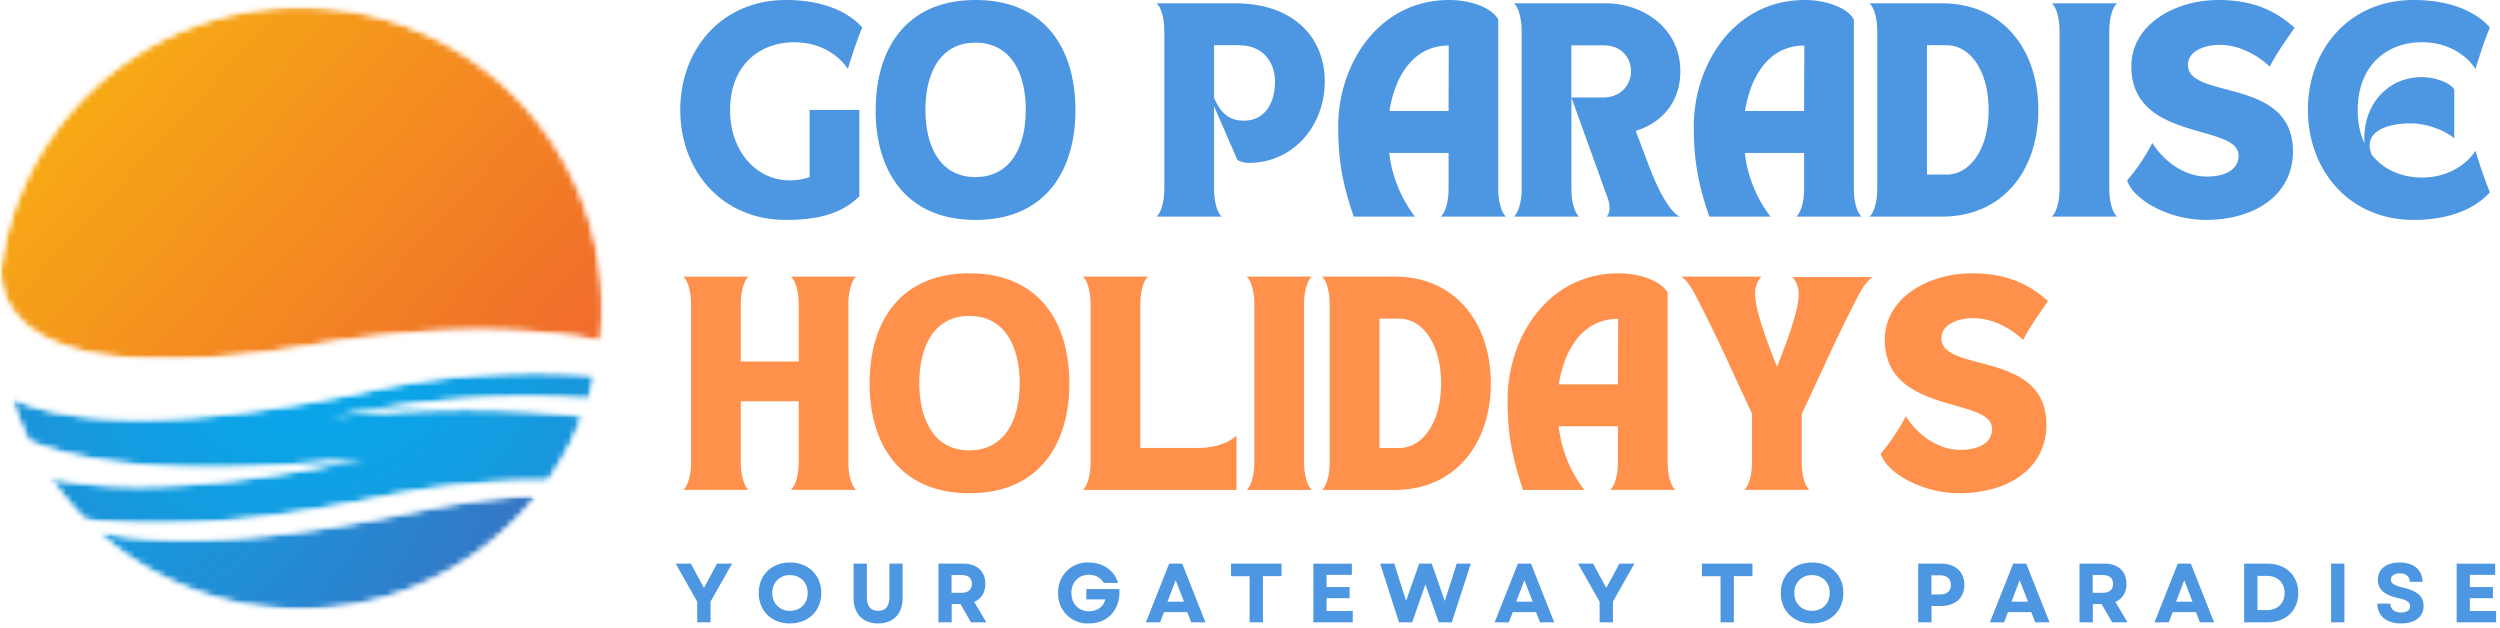 <?xml version="1.0" encoding="UTF-8"?>
<svg xmlns="http://www.w3.org/2000/svg" fill="none" viewBox="0 0 398 100">
  <mask id="a" width="94" height="25" x="1" y="59" maskUnits="userSpaceOnUse" style="mask-type:luminance">
    <path fill="#fff" d="M1.7 59.18h93.19v24.4H1.69v-24.4Z"></path>
  </mask>
  <g mask="url(#a)">
    <mask id="b" width="94" height="25" x="1" y="59" maskUnits="userSpaceOnUse" style="mask-type:luminance">
      <path fill="#fff" d="M58.73 62.2C39.3 66.27 15.07 69.42 1.8 63.34a47.8 47.8 0 0 0 2.78 6.92c13.32 5.41 34.67 4.8 53.44 2.7-16.57 3.46-36.45 6.16-50.06 3.08a48.03 48.03 0 0 0 5.53 6.7c13.46 2.06 31.37-.35 46.6-3.42a129.45 129.45 0 0 1 27.17-2.75 47.33 47.33 0 0 0 5.52-10.35c-10.54-1.27-23.12-1.5-38.13-.08l-1.98.18c1.4-.2 2.82-.43 4.3-.68 14.7-2.46 26.8-2.87 36.72-2.03.41-1.29.77-2.6 1.08-3.94-9.83-.94-21.81-.48-36.04 2.51Z"></path>
    </mask>
    <g mask="url(#b)">
      <mask id="c" width="94" height="25" x="1" y="59" maskUnits="userSpaceOnUse" style="mask-type:luminance">
        <path fill="#fff" d="M58.73 62.2C39.3 66.27 15.07 69.42 1.8 63.34a47.8 47.8 0 0 0 2.78 6.92c13.32 5.41 34.67 4.8 53.44 2.7-16.57 3.46-36.45 6.16-50.06 3.08a48.03 48.03 0 0 0 5.53 6.7c13.46 2.06 31.37-.35 46.6-3.42a129.45 129.45 0 0 1 27.17-2.75 47.33 47.33 0 0 0 5.52-10.35c-10.54-1.27-23.12-1.5-38.13-.08l-1.98.18c1.4-.2 2.82-.43 4.3-.68 14.7-2.46 26.8-2.87 36.72-2.03.41-1.29.77-2.6 1.08-3.94-9.83-.94-21.81-.48-36.04 2.51Z"></path>
      </mask>
      <g mask="url(#c)">
        <mask id="d" width="120" height="118" x="-12" y="13" maskUnits="userSpaceOnUse" style="mask-type:luminance">
          <path fill="#fff" d="m107.66 74.04-51.3-60.91-67.45 56.38 51.29 60.91 67.46-56.38Z"></path>
        </mask>
        <g mask="url(#d)">
          <path fill="url(#e)" d="M106.83 73.5 56.36 13.58l-66.62 55.68 50.46 59.93 66.63-55.69Z"></path>
        </g>
      </g>
    </g>
  </g>
  <mask id="f" width="71" height="20" x="15" y="78" maskUnits="userSpaceOnUse" style="mask-type:luminance">
    <path fill="#fff" d="M15.33 78.7H85.7v18.35H15.33V78.7Z"></path>
  </mask>
  <g mask="url(#f)">
    <mask id="g" width="71" height="20" x="15" y="78" maskUnits="userSpaceOnUse" style="mask-type:luminance">
      <path fill="#fff" d="M15.4 84.58a48 48 0 0 0 23.02 11.55 48.25 48.25 0 0 0 47.25-17.41 137.4 137.4 0 0 0-19.96 2.75c-16.67 3.5-36.56 6.22-50.32 3.1Z"></path>
    </mask>
    <g mask="url(#g)">
      <mask id="h" width="71" height="20" x="15" y="78" maskUnits="userSpaceOnUse" style="mask-type:luminance">
        <path fill="#fff" d="M15.4 84.58a48 48 0 0 0 23.02 11.55 48.25 48.25 0 0 0 47.25-17.41 137.4 137.4 0 0 0-19.96 2.75c-16.67 3.5-36.56 6.22-50.32 3.1Z"></path>
      </mask>
      <g mask="url(#h)">
        <mask id="i" width="89" height="80" x="6" y="49" maskUnits="userSpaceOnUse" style="mask-type:luminance">
          <path fill="#fff" d="M30.6 49.88 6.7 95.21l63.76 33.39 23.91-45.33L30.6 49.88Z"></path>
        </mask>
        <g mask="url(#i)">
          <path fill="url(#j)" d="M30.6 49.88 7.8 93.08l62.65 32.8 22.79-43.2-62.65-32.8Z"></path>
        </g>
      </g>
    </g>
  </g>
  <mask id="k" width="96" height="57" x="0" y="1" maskUnits="userSpaceOnUse" style="mask-type:luminance">
    <path fill="#fff" d="M0 1.05h95.99v56.3H0V1.05Z"></path>
  </mask>
  <g mask="url(#k)">
    <mask id="l" width="96" height="57" x="0" y="1" maskUnits="userSpaceOnUse" style="mask-type:luminance">
      <path fill="#fff" d="M57.16 1.98C31.06-3.17 5.71 13.72.54 39.72c-.22 1.1-.4 2.2-.53 3.29.08 6.85 5.79 19.38 49.45 12.05 19.77-3.32 34.83-2.92 46.22-.75A48.02 48.02 0 0 0 57.16 1.98Z"></path>
    </mask>
    <g mask="url(#l)">
      <mask id="m" width="96" height="57" x="0" y="1" maskUnits="userSpaceOnUse" style="mask-type:luminance">
        <path fill="#fff" d="M57.16 1.98C31.06-3.17 5.71 13.72.54 39.72c-.22 1.1-.4 2.2-.53 3.29.08 6.85 5.79 19.38 49.45 12.05 19.77-3.32 34.83-2.92 46.22-.75A48.02 48.02 0 0 0 57.16 1.98Z"></path>
      </mask>
      <g mask="url(#m)">
        <mask id="n" width="165" height="165" x="-33" y="-53" maskUnits="userSpaceOnUse" style="mask-type:luminance">
          <path fill="#fff" d="m44.9-52-77.68 84.48 86.29 78.74 77.68-84.48L44.9-52.01Z"></path>
        </mask>
        <g mask="url(#n)">
          <path fill="url(#o)" d="m43.8-46.58-71.94 78.25 80.34 73.31 71.94-78.24L43.8-46.58Z"></path>
        </g>
      </g>
    </g>
  </g>
  <path fill="#FF914D" d="M119.16 78c-.8-.71-1.23-2.65-1.23-4.4v-9.72h9.22v9.75c0 1.76-.42 3.66-1.24 4.36h10.38c-.8-.7-1.23-2.64-1.23-4.4V48.44c0-1.76.43-3.7 1.23-4.4h-10.38c.82.7 1.24 2.6 1.24 4.36v9.15h-9.22v-9.11c0-1.76.42-3.7 1.23-4.4h-10.38c.81.7 1.23 2.6 1.23 4.36v25.23c0 1.76-.42 3.66-1.23 4.36h10.38Zm19.28-16.97c0 9.65 4.78 17.49 15.9 17.49 11.12 0 15.9-7.84 15.9-17.49 0-9.67-4.78-17.52-15.9-17.52-11.12 0-15.9 7.85-15.9 17.52Zm7.92-.03c0-5.91 2.39-10.7 7.94-10.7 5.63 0 8.03 4.79 8.03 10.7 0 5.87-2.4 10.7-8.03 10.7-5.55 0-7.94-4.83-7.94-10.7Zm26.03 17h24.46v-8.66c-1.73 1.62-4.4 1.97-6.13 1.97h-9.18V48.4c0-1.76.42-3.66 1.23-4.37h-10.38c.81.7 1.23 2.65 1.23 4.4V73.6c0 1.76-.42 3.7-1.23 4.4Zm26.07 0h10.38c-.8-.71-1.23-2.61-1.23-4.37V48.4c0-1.76.42-3.66 1.23-4.37h-10.38c.81.7 1.23 2.65 1.23 4.4V73.6c0 1.76-.42 3.7-1.23 4.4Zm12 0h11.57c9.64 0 15.31-7.36 15.31-16.97 0-9.64-5.67-17-15.3-17h-11.58c.8.7 1.23 2.65 1.23 4.4V73.6c0 1.76-.42 3.7-1.23 4.4Zm9.15-6.7V50.73h3.16c3.6 0 6.65 3.9 6.65 10.31 0 6.37-3.06 10.28-6.65 10.28h-3.16Zm22.86 6.7h9.75a20.5 20.5 0 0 1-4.08-10.14h9.43v5.77c0 1.76-.42 3.66-1.24 4.36h10.38c-.8-.7-1.22-2.64-1.22-4.4V46.61c-1.03-1.9-4.5-3.1-7.78-3.1-11.44 0-17.7 10.42-17.7 20.1 0 5.73.77 9.39 2.46 14.38Zm5.7-16.82c.7-4.65 3.27-10.42 9.44-10.42l-.04 10.42h-9.4Zm19.46-17.15c1.2.78 1.97 2.33 2.92 4.2 3.7 7.24 5.17 10.87 8.37 17.59v7.77c0 1.76-.42 3.7-1.23 4.4h10.38c-.81-.7-1.23-2.6-1.23-4.36v-7.74c3.2-6.72 4.68-10.34 8.37-17.6.96-1.86 1.73-3.41 2.93-4.18h-12.78a4 4 0 0 1 .99 2.81c0 2.75-2.29 8.52-3.45 11.47-1.2-3.02-3.48-8.8-3.48-11.54a4 4 0 0 1 .98-2.82h-12.77Zm31.77 28.19c.91 3.03 6.58 6.3 12.5 6.3 7.87 0 13.89-4.01 13.89-10.9 0-11.93-16.72-8.17-16.72-13.77 0-2.28 2.79-3.2 5.04-3.2 3.16 0 5.98 1.62 7.98 3.45 1.2-2.36 2.75-4.36 3.95-6.19-2.12-1.8-5.39-4.4-12.11-4.4-6.94 0-13.87 3.9-13.87 10.56 0 12.06 17.07 9.04 17.07 14.21 0 2.4-2.43 3.34-5.03 3.34-3.59 0-6.86-2.42-8.7-5.35a31.28 31.28 0 0 1-4 5.95Z"></path>
  <path fill="#4D96E2" d="M108.3 17.49c0 9.68 6.59 17.52 16.83 17.52 4.85 0 8.8-.88 11.68-3.77V17.5h-7.92v10.7c-1.1.35-2.14.52-3.13.52-5.42 0-9.53-4.71-9.53-11.18 0-7.25 4.78-10.81 10.2-10.81 6.09 0 8.55 4.26 8.55 4.26s1.09-3.73 2.29-6.62c-2.71-3-7.15-4.37-12.14-4.37-10.24 0-16.83 7.85-16.83 17.49Zm31.1.04c0 9.64 4.8 17.48 15.91 17.48 11.12 0 15.9-7.84 15.9-17.48 0-9.68-4.78-17.53-15.9-17.53-11.12 0-15.9 7.85-15.9 17.53Zm7.93-.04c0-5.91 2.39-10.7 7.94-10.7 5.63 0 8.03 4.79 8.03 10.7 0 5.87-2.4 10.7-8.03 10.7-5.55 0-7.94-4.83-7.94-10.7Zm36.79 16.99h10.38c-.8-.7-1.22-2.6-1.22-4.36v-13.2l3.72 8.55a3.8 3.8 0 0 0 1.8.46c7.18 0 12.1-6.01 12.1-12.95 0-7.25-5.24-12.45-14.21-12.45h-12.57c.82.7 1.24 2.64 1.24 4.4v25.15c0 1.76-.42 3.7-1.24 4.4Zm13.16-27.27c3.88 0 5.7 2.82 5.7 5.77 0 3.31-1.54 6.23-4.95 6.23-2.5 0-3.73-1.34-4.75-3.62V7.2h4Zm18.22 27.27h9.76a20.49 20.49 0 0 1-4.09-10.13h9.44v5.77c0 1.76-.43 3.66-1.24 4.36h10.38c-.8-.7-1.23-2.64-1.23-4.4V3.1c-1.02-1.9-4.5-3.1-7.78-3.1-11.43 0-17.7 10.42-17.7 20.1 0 5.73.78 9.39 2.47 14.38Zm5.7-16.81c.71-4.65 3.28-10.42 9.44-10.42l-.03 10.42h-9.4Zm21.05-12.74v25.15c0 1.76-.42 3.7-1.24 4.4h10.38c-.8-.7-1.22-2.6-1.22-4.36v-14.6l5.63 15.62c.66 1.62.52 2.75 0 3.34h11.6c-1.3-.66-3.02-3.13-4.99-8.33l-2-5.32c4.15-1.27 7.1-4.57 7.1-9.47 0-7.1-6.22-10.83-11.79-10.83h-14.7c.8.7 1.23 2.64 1.23 4.4Zm7.91 10.59v-8.3h5.1c2.89 0 4.4 1.96 4.4 4.14 0 1.94-1.44 4.16-4.46 4.16h-5.03Zm21.95 18.96h9.75a20.5 20.5 0 0 1-4.08-10.13h9.43v5.77c0 1.76-.42 3.66-1.23 4.36h10.38c-.8-.7-1.23-2.64-1.23-4.4V3.1c-1.02-1.9-4.5-3.1-7.78-3.1-11.43 0-17.7 10.42-17.7 20.1 0 5.73.78 9.39 2.46 14.38Zm5.7-16.81c.71-4.65 3.28-10.42 9.44-10.42l-.04 10.42h-9.4Zm19.81 16.81h11.58c9.64 0 15.3-7.35 15.3-16.95 0-9.65-5.66-17-15.3-17h-11.58c.81.7 1.24 2.64 1.24 4.4v25.15c0 1.76-.43 3.7-1.24 4.4Zm9.15-6.68V7.2h3.17c3.59 0 6.65 3.91 6.65 10.32 0 6.36-3.06 10.27-6.65 10.27h-3.17Zm19.88 6.68h10.38c-.8-.7-1.23-2.6-1.23-4.36V4.89c0-1.76.42-3.66 1.23-4.36h-10.38c.81.7 1.23 2.64 1.23 4.4v25.15c0 1.76-.42 3.7-1.23 4.4Zm11.99-5.77c.92 3.03 6.59 6.3 12.5 6.3 7.88 0 13.9-4.01 13.9-10.9 0-11.93-16.72-8.17-16.72-13.77 0-2.28 2.78-3.2 5.03-3.2 3.17 0 5.99 1.62 8 3.45 1.2-2.36 2.74-4.36 3.94-6.19-2.12-1.8-5.39-4.4-12.11-4.4-6.94 0-13.87 3.9-13.87 10.56 0 12.06 17.07 9.04 17.07 14.21 0 2.4-2.43 3.34-5.03 3.34-3.59 0-6.86-2.42-8.7-5.34a31.28 31.28 0 0 1-4 5.94Zm45.61 6.3c5 0 9.43-1.4 12.14-4.4-1.2-2.88-2.29-6.61-2.29-6.61s-2.46 4.26-8.55 4.26c-3.13 0-6.05-1.2-7.95-3.6-1.48-3.44 1.93-5.02 6.19-5.02 2.74 0 5.52 1.2 6.93 2.39v-7.78c-.56-1.05-3.03-1.97-5.17-1.97-5.6 0-9.5 4.61-9.12 10.52-.7-1.44-1.08-3.2-1.08-5.27 0-7.25 4.78-10.81 10.2-10.81 6.09 0 8.55 4.26 8.55 4.26s1.09-3.73 2.29-6.62C393.68 1.37 389.24 0 384.25 0 374 0 367.42 7.85 367.42 17.49c0 9.64 6.59 17.52 16.83 17.52ZM111 99.07h2.12v-3.3l3.43-6.04h-2.41l-1.15 2.17-.92 1.69-.93-1.7-1.16-2.16h-2.41L111 95.8v3.27Zm14.76.18c2.92 0 4.99-2 4.99-4.85 0-2.85-2.07-4.85-4.99-4.85-2.92 0-4.97 2-4.97 4.85 0 2.85 2.05 4.85 4.97 4.85Zm-2.8-4.85a2.7 2.7 0 0 1 2.8-2.84c1.67 0 2.82 1.16 2.82 2.84s-1.15 2.84-2.82 2.84a2.7 2.7 0 0 1-2.8-2.84Zm16.84 4.85c2.42 0 3.9-1.52 3.9-4.02v-5.5h-2.11v5.35c0 1.43-.6 2.16-1.8 2.16-1.18 0-1.78-.73-1.78-2.16v-5.35h-2.12v5.5c0 2.5 1.48 4.02 3.9 4.02Zm9.6-.18h2.11v-2.9h1.4l1.67 2.9h2.45l-1.93-3.24c1.12-.5 1.77-1.5 1.77-2.88 0-1.99-1.36-3.22-3.49-3.22h-3.98v9.34Zm2.09-4.7v-2.82h1.6c1.05 0 1.64.5 1.64 1.41 0 .9-.59 1.41-1.63 1.41h-1.61Zm21.86 4.88c3.08 0 5.06-2.28 4.85-5.47h-5.26v1.64h3.02c-.26 1.13-1.22 1.89-2.59 1.89-1.7 0-2.8-1.23-2.8-2.91 0-1.7 1.14-2.9 2.78-2.9 1.04 0 1.9.47 2.36 1.3h2.28c-.56-1.97-2.41-3.25-4.68-3.25a4.66 4.66 0 0 0-4.85 4.85 4.67 4.67 0 0 0 4.89 4.85Zm9.08-.18h2.26l.63-1.62h3.7l.63 1.62h2.26l-3.7-9.34h-2.08l-3.7 9.34Zm3.43-3.28 1.31-3.42 1.32 3.42h-2.63Zm13.08 3.28h2.12v-7.35h2.96v-1.99h-8.04v2h2.96v7.34Zm10.15 0h6.27v-1.8h-4.17v-2.04h3.67v-1.77h-3.67v-1.94h4.03v-1.79h-6.13v9.34Zm13.63 0h2.1l2.11-6.04 2.12 6.04h2.08l3.02-9.34h-2.24l-.9 2.85-1 3.1-1.08-3.1-1-2.85h-2l-1 2.85-1.08 3.06-.98-3.06-.9-2.85h-2.25l3 9.34Zm15.22 0h2.27l.62-1.62h3.71l.63 1.62h2.26l-3.7-9.34h-2.08l-3.7 9.34Zm3.44-3.28 1.3-3.42 1.33 3.42h-2.63Zm13.28 3.28h2.12v-3.3l3.42-6.04h-2.4l-1.15 2.17-.93 1.69-.93-1.7-1.16-2.16h-2.41l3.44 6.07v3.27Zm19.24 0h2.13v-7.35h2.96v-1.99h-8.04v2h2.96v7.34Zm14.58.18c2.91 0 4.98-2 4.98-4.85 0-2.85-2.07-4.85-4.98-4.85-2.92 0-4.98 2-4.98 4.85 0 2.85 2.06 4.85 4.98 4.85Zm-2.81-4.85a2.7 2.7 0 0 1 2.8-2.84c1.67 0 2.82 1.16 2.82 2.84s-1.15 2.84-2.81 2.84a2.7 2.7 0 0 1-2.81-2.84Zm19.71 4.67h2.12v-2.6h1.53c2.26 0 3.7-1.32 3.7-3.36 0-2.05-1.44-3.38-3.7-3.38h-3.65v9.34Zm2.1-4.43v-3.05h1.38c1.1 0 1.72.56 1.72 1.53s-.62 1.52-1.72 1.52h-1.38Zm9.31 4.43h2.26l.63-1.62h3.7l.63 1.62h2.27l-3.7-9.34h-2.08l-3.71 9.34Zm3.44-3.28 1.3-3.42 1.33 3.42h-2.63Zm10.83 3.28h2.12v-2.9h1.4l1.67 2.9h2.45l-1.93-3.24c1.12-.5 1.77-1.5 1.77-2.88 0-1.99-1.36-3.22-3.5-3.22h-3.98v9.34Zm2.1-4.7v-2.82h1.6c1.05 0 1.64.5 1.64 1.41 0 .9-.6 1.41-1.63 1.41h-1.61Zm9.84 4.7h2.26l.63-1.62h3.7l.63 1.62h2.26l-3.7-9.34h-2.08l-3.7 9.34Zm3.43-3.28 1.3-3.42 1.33 3.42h-2.63Zm10.84 3.28h3.7c2.94 0 4.91-1.88 4.91-4.67 0-2.77-1.97-4.67-4.92-4.67h-3.69v9.34Zm2.12-1.95v-5.44h1.5c1.69 0 2.82 1.08 2.82 2.72 0 1.64-1.13 2.72-2.79 2.72h-1.53Zm11.71 1.95h2.13v-9.34h-2.12v9.34Zm11.16.18c2.22 0 3.57-1.05 3.57-2.8 0-1.49-.96-2.37-3.29-2.91-1.43-.34-1.91-.7-1.91-1.27 0-.61.54-.99 1.43-.99.98 0 1.57.51 1.57 1.35h2.03c0-1.88-1.4-3.08-3.62-3.08-2.15 0-3.48 1.05-3.48 2.76 0 1.52 1.02 2.42 3.21 2.9 1.32.27 1.92.66 1.92 1.31 0 .63-.56.99-1.44.99-1.02 0-1.7-.52-1.7-1.42h-2.07c0 1.94 1.44 3.16 3.78 3.16Zm8.84-.18h6.28v-1.8h-4.18v-2.04h3.67v-1.77h-3.67v-1.94h4.03v-1.79h-6.13v9.34Z"></path>
  <defs>
    <radialGradient id="e" cx="0" cy="0" r="1" gradientTransform="matrix(-84.067 70.261 -70.215 -84.012 49.93 50.5)" gradientUnits="userSpaceOnUse">
      <stop stop-color="#00ADEF"></stop>
      <stop offset=".01" stop-color="#01ADEE"></stop>
      <stop offset=".01" stop-color="#01ACEE"></stop>
      <stop offset=".02" stop-color="#01ACEE"></stop>
      <stop offset=".02" stop-color="#02ACEE"></stop>
      <stop offset=".02" stop-color="#02ACEE"></stop>
      <stop offset=".03" stop-color="#02ACEE"></stop>
      <stop offset=".03" stop-color="#02ABED"></stop>
      <stop offset=".04" stop-color="#03ABED"></stop>
      <stop offset=".05" stop-color="#03ABED"></stop>
      <stop offset=".05" stop-color="#03AAED"></stop>
      <stop offset=".05" stop-color="#03AAEC"></stop>
      <stop offset=".06" stop-color="#04AAEC"></stop>
      <stop offset=".06" stop-color="#04AAEC"></stop>
      <stop offset=".07" stop-color="#04AAEC"></stop>
      <stop offset=".07" stop-color="#05A9EB"></stop>
      <stop offset=".08" stop-color="#05A9EB"></stop>
      <stop offset=".09" stop-color="#06A9EB"></stop>
      <stop offset=".09" stop-color="#06A8EB"></stop>
      <stop offset=".1" stop-color="#06A8EA"></stop>
      <stop offset=".11" stop-color="#07A7EA"></stop>
      <stop offset=".12" stop-color="#07A7EA"></stop>
      <stop offset=".12" stop-color="#07A7EA"></stop>
      <stop offset=".13" stop-color="#08A7E9"></stop>
      <stop offset=".13" stop-color="#08A6E9"></stop>
      <stop offset=".14" stop-color="#08A6E9"></stop>
      <stop offset=".14" stop-color="#08A5E9"></stop>
      <stop offset=".15" stop-color="#09A5E8"></stop>
      <stop offset=".15" stop-color="#09A5E8"></stop>
      <stop offset=".16" stop-color="#09A5E8"></stop>
      <stop offset=".16" stop-color="#0AA5E8"></stop>
      <stop offset=".16" stop-color="#0AA4E8"></stop>
      <stop offset=".17" stop-color="#0AA4E8"></stop>
      <stop offset=".17" stop-color="#0BA4E7"></stop>
      <stop offset=".18" stop-color="#0BA4E7"></stop>
      <stop offset=".19" stop-color="#0BA3E7"></stop>
      <stop offset=".19" stop-color="#0CA3E6"></stop>
      <stop offset=".2" stop-color="#0DA2E6"></stop>
      <stop offset=".21" stop-color="#0DA2E6"></stop>
      <stop offset=".22" stop-color="#0EA2E5"></stop>
      <stop offset=".22" stop-color="#0EA1E5"></stop>
      <stop offset=".23" stop-color="#0EA1E5"></stop>
      <stop offset=".23" stop-color="#0EA1E5"></stop>
      <stop offset=".23" stop-color="#0EA1E4"></stop>
      <stop offset=".24" stop-color="#0FA0E4"></stop>
      <stop offset=".25" stop-color="#10A0E4"></stop>
      <stop offset=".25" stop-color="#10A0E3"></stop>
      <stop offset=".26" stop-color="#109FE3"></stop>
      <stop offset=".27" stop-color="#109FE3"></stop>
      <stop offset=".27" stop-color="#119EE3"></stop>
      <stop offset=".28" stop-color="#119EE2"></stop>
      <stop offset=".29" stop-color="#129EE2"></stop>
      <stop offset=".3" stop-color="#129DE2"></stop>
      <stop offset=".3" stop-color="#139DE1"></stop>
      <stop offset=".31" stop-color="#139CE1"></stop>
      <stop offset=".32" stop-color="#149CE1"></stop>
      <stop offset=".33" stop-color="#149CE0"></stop>
      <stop offset=".33" stop-color="#149CE0"></stop>
      <stop offset=".34" stop-color="#149BE0"></stop>
      <stop offset=".34" stop-color="#149ADF"></stop>
      <stop offset=".35" stop-color="#159ADF"></stop>
      <stop offset=".36" stop-color="#1699DF"></stop>
      <stop offset=".36" stop-color="#1699DE"></stop>
      <stop offset=".37" stop-color="#1799DE"></stop>
      <stop offset=".38" stop-color="#1798DE"></stop>
      <stop offset=".39" stop-color="#1798DD"></stop>
      <stop offset=".39" stop-color="#1897DD"></stop>
      <stop offset=".4" stop-color="#1897DD"></stop>
      <stop offset=".41" stop-color="#1996DC"></stop>
      <stop offset=".43" stop-color="#1995DB"></stop>
      <stop offset=".43" stop-color="#1A95DB"></stop>
      <stop offset=".44" stop-color="#1A95DB"></stop>
      <stop offset=".44" stop-color="#1B95DB"></stop>
      <stop offset=".45" stop-color="#1B94DA"></stop>
      <stop offset=".46" stop-color="#1C94DA"></stop>
      <stop offset=".46" stop-color="#1C93DA"></stop>
      <stop offset=".47" stop-color="#1C93D9"></stop>
      <stop offset=".48" stop-color="#1D92D9"></stop>
      <stop offset=".5" stop-color="#1D91D8"></stop>
      <stop offset=".5" stop-color="#1E91D8"></stop>
      <stop offset=".52" stop-color="#1F90D8"></stop>
      <stop offset=".52" stop-color="#1F90D7"></stop>
      <stop offset=".53" stop-color="#2090D7"></stop>
      <stop offset=".54" stop-color="#208FD7"></stop>
      <stop offset=".54" stop-color="#208FD6"></stop>
      <stop offset=".54" stop-color="#208FD6"></stop>
      <stop offset=".55" stop-color="#208FD6"></stop>
      <stop offset=".55" stop-color="#208ED6"></stop>
      <stop offset=".55" stop-color="#208ED6"></stop>
      <stop offset=".56" stop-color="#218ED6"></stop>
      <stop offset=".56" stop-color="#218ED5"></stop>
      <stop offset=".57" stop-color="#218DD5"></stop>
      <stop offset=".58" stop-color="#228CD5"></stop>
      <stop offset=".58" stop-color="#228CD4"></stop>
      <stop offset=".59" stop-color="#228CD4"></stop>
      <stop offset=".59" stop-color="#228CD4"></stop>
      <stop offset=".59" stop-color="#238CD4"></stop>
      <stop offset=".6" stop-color="#238CD4"></stop>
      <stop offset=".6" stop-color="#238BD4"></stop>
      <stop offset=".61" stop-color="#248BD3"></stop>
      <stop offset=".61" stop-color="#248BD3"></stop>
      <stop offset=".61" stop-color="#248AD3"></stop>
      <stop offset=".62" stop-color="#248AD3"></stop>
      <stop offset=".62" stop-color="#248AD2"></stop>
      <stop offset=".63" stop-color="#2589D2"></stop>
      <stop offset=".64" stop-color="#2689D2"></stop>
      <stop offset=".65" stop-color="#2688D1"></stop>
      <stop offset=".66" stop-color="#2788D1"></stop>
      <stop offset=".66" stop-color="#2787D1"></stop>
      <stop offset=".67" stop-color="#2787D0"></stop>
      <stop offset=".68" stop-color="#2886D0"></stop>
      <stop offset=".69" stop-color="#2886D0"></stop>
      <stop offset=".7" stop-color="#2985CF"></stop>
      <stop offset=".71" stop-color="#2984CE"></stop>
      <stop offset=".72" stop-color="#2A84CE"></stop>
      <stop offset=".73" stop-color="#2A83CE"></stop>
      <stop offset=".73" stop-color="#2B83CD"></stop>
      <stop offset=".74" stop-color="#2B82CD"></stop>
      <stop offset=".75" stop-color="#2C82CD"></stop>
      <stop offset=".76" stop-color="#2C82CD"></stop>
      <stop offset=".76" stop-color="#2C81CC"></stop>
      <stop offset=".77" stop-color="#2D80CC"></stop>
      <stop offset=".78" stop-color="#2D80CC"></stop>
      <stop offset=".78" stop-color="#2D80CB"></stop>
      <stop offset=".79" stop-color="#2D80CB"></stop>
      <stop offset=".79" stop-color="#2D7FCB"></stop>
      <stop offset=".79" stop-color="#2D7FCB"></stop>
      <stop offset=".8" stop-color="#2E7FCB"></stop>
      <stop offset=".8" stop-color="#2E7FCB"></stop>
      <stop offset=".8" stop-color="#2E7FCA"></stop>
      <stop offset=".81" stop-color="#2E7ECA"></stop>
      <stop offset=".81" stop-color="#2F7ECA"></stop>
      <stop offset=".82" stop-color="#2F7DC9"></stop>
      <stop offset=".82" stop-color="#307DC9"></stop>
      <stop offset=".83" stop-color="#307CC9"></stop>
      <stop offset=".84" stop-color="#307CC8"></stop>
      <stop offset=".85" stop-color="#317CC8"></stop>
      <stop offset=".85" stop-color="#317BC8"></stop>
      <stop offset=".86" stop-color="#317BC8"></stop>
      <stop offset=".87" stop-color="#327AC7"></stop>
      <stop offset=".88" stop-color="#327AC7"></stop>
      <stop offset=".89" stop-color="#3379C6"></stop>
      <stop offset=".89" stop-color="#3379C6"></stop>
      <stop offset=".89" stop-color="#3379C6"></stop>
      <stop offset=".9" stop-color="#3479C5"></stop>
      <stop offset=".91" stop-color="#3478C5"></stop>
      <stop offset=".92" stop-color="#3577C5"></stop>
      <stop offset=".93" stop-color="#3577C5"></stop>
      <stop offset=".93" stop-color="#3576C4"></stop>
      <stop offset=".94" stop-color="#3576C4"></stop>
      <stop offset=".95" stop-color="#3575C4"></stop>
      <stop offset=".95" stop-color="#3675C4"></stop>
      <stop offset=".95" stop-color="#3675C4"></stop>
      <stop offset=".96" stop-color="#3774C3"></stop>
      <stop offset=".96" stop-color="#3774C3"></stop>
      <stop offset=".97" stop-color="#3773C3"></stop>
      <stop offset=".98" stop-color="#3873C2"></stop>
      <stop offset=".98" stop-color="#3872C2"></stop>
      <stop offset=".99" stop-color="#3872C2"></stop>
      <stop offset=".99" stop-color="#3872C2"></stop>
      <stop offset="1" stop-color="#3872C1"></stop>
    </radialGradient>
    <radialGradient id="j" cx="0" cy="0" r="1" gradientTransform="rotate(27.64 -106.98 45.38) scale(85.08 84.9)" gradientUnits="userSpaceOnUse">
      <stop stop-color="#00ADEF"></stop>
      <stop offset=".01" stop-color="#01ADEE"></stop>
      <stop offset=".01" stop-color="#01ACEE"></stop>
      <stop offset=".02" stop-color="#01ACEE"></stop>
      <stop offset=".02" stop-color="#02ACEE"></stop>
      <stop offset=".02" stop-color="#02ACEE"></stop>
      <stop offset=".03" stop-color="#02ACEE"></stop>
      <stop offset=".03" stop-color="#02ABED"></stop>
      <stop offset=".04" stop-color="#03ABED"></stop>
      <stop offset=".05" stop-color="#03ABED"></stop>
      <stop offset=".05" stop-color="#03AAED"></stop>
      <stop offset=".05" stop-color="#03AAEC"></stop>
      <stop offset=".06" stop-color="#04AAEC"></stop>
      <stop offset=".06" stop-color="#04AAEC"></stop>
      <stop offset=".07" stop-color="#04AAEC"></stop>
      <stop offset=".07" stop-color="#05A9EB"></stop>
      <stop offset=".08" stop-color="#05A9EB"></stop>
      <stop offset=".09" stop-color="#06A9EB"></stop>
      <stop offset=".09" stop-color="#06A8EB"></stop>
      <stop offset=".1" stop-color="#06A8EA"></stop>
      <stop offset=".11" stop-color="#07A7EA"></stop>
      <stop offset=".12" stop-color="#07A7EA"></stop>
      <stop offset=".12" stop-color="#07A7EA"></stop>
      <stop offset=".13" stop-color="#08A7E9"></stop>
      <stop offset=".13" stop-color="#08A6E9"></stop>
      <stop offset=".14" stop-color="#08A6E9"></stop>
      <stop offset=".14" stop-color="#08A5E9"></stop>
      <stop offset=".15" stop-color="#09A5E8"></stop>
      <stop offset=".15" stop-color="#09A5E8"></stop>
      <stop offset=".16" stop-color="#09A5E8"></stop>
      <stop offset=".16" stop-color="#0AA5E8"></stop>
      <stop offset=".16" stop-color="#0AA4E8"></stop>
      <stop offset=".17" stop-color="#0AA4E8"></stop>
      <stop offset=".17" stop-color="#0BA4E7"></stop>
      <stop offset=".18" stop-color="#0BA4E7"></stop>
      <stop offset=".19" stop-color="#0BA3E7"></stop>
      <stop offset=".19" stop-color="#0CA3E6"></stop>
      <stop offset=".2" stop-color="#0DA2E6"></stop>
      <stop offset=".21" stop-color="#0DA2E6"></stop>
      <stop offset=".22" stop-color="#0EA2E5"></stop>
      <stop offset=".22" stop-color="#0EA1E5"></stop>
      <stop offset=".23" stop-color="#0EA1E5"></stop>
      <stop offset=".23" stop-color="#0EA1E5"></stop>
      <stop offset=".23" stop-color="#0EA1E4"></stop>
      <stop offset=".24" stop-color="#0FA0E4"></stop>
      <stop offset=".25" stop-color="#10A0E4"></stop>
      <stop offset=".25" stop-color="#10A0E3"></stop>
      <stop offset=".26" stop-color="#109FE3"></stop>
      <stop offset=".27" stop-color="#109FE3"></stop>
      <stop offset=".27" stop-color="#119EE3"></stop>
      <stop offset=".28" stop-color="#119EE2"></stop>
      <stop offset=".29" stop-color="#129EE2"></stop>
      <stop offset=".3" stop-color="#129DE2"></stop>
      <stop offset=".3" stop-color="#139DE1"></stop>
      <stop offset=".31" stop-color="#139CE1"></stop>
      <stop offset=".32" stop-color="#149CE1"></stop>
      <stop offset=".33" stop-color="#149CE0"></stop>
      <stop offset=".33" stop-color="#149CE0"></stop>
      <stop offset=".34" stop-color="#149BE0"></stop>
      <stop offset=".34" stop-color="#149ADF"></stop>
      <stop offset=".35" stop-color="#159ADF"></stop>
      <stop offset=".36" stop-color="#1699DF"></stop>
      <stop offset=".36" stop-color="#1699DE"></stop>
      <stop offset=".37" stop-color="#1799DE"></stop>
      <stop offset=".38" stop-color="#1798DE"></stop>
      <stop offset=".39" stop-color="#1798DD"></stop>
      <stop offset=".39" stop-color="#1897DD"></stop>
      <stop offset=".4" stop-color="#1897DD"></stop>
      <stop offset=".41" stop-color="#1996DC"></stop>
      <stop offset=".43" stop-color="#1995DB"></stop>
      <stop offset=".43" stop-color="#1A95DB"></stop>
      <stop offset=".44" stop-color="#1A95DB"></stop>
      <stop offset=".44" stop-color="#1B95DB"></stop>
      <stop offset=".45" stop-color="#1B94DA"></stop>
      <stop offset=".46" stop-color="#1C94DA"></stop>
      <stop offset=".46" stop-color="#1C93DA"></stop>
      <stop offset=".47" stop-color="#1C93D9"></stop>
      <stop offset=".48" stop-color="#1D92D9"></stop>
      <stop offset=".5" stop-color="#1D91D8"></stop>
      <stop offset=".5" stop-color="#1E91D8"></stop>
      <stop offset=".52" stop-color="#1F90D8"></stop>
      <stop offset=".52" stop-color="#1F90D7"></stop>
      <stop offset=".53" stop-color="#2090D7"></stop>
      <stop offset=".54" stop-color="#208FD7"></stop>
      <stop offset=".54" stop-color="#208FD6"></stop>
      <stop offset=".54" stop-color="#208FD6"></stop>
      <stop offset=".55" stop-color="#208FD6"></stop>
      <stop offset=".55" stop-color="#208ED6"></stop>
      <stop offset=".55" stop-color="#208ED6"></stop>
      <stop offset=".56" stop-color="#218ED6"></stop>
      <stop offset=".56" stop-color="#218ED5"></stop>
      <stop offset=".57" stop-color="#218DD5"></stop>
      <stop offset=".58" stop-color="#228CD5"></stop>
      <stop offset=".58" stop-color="#228CD4"></stop>
      <stop offset=".59" stop-color="#228CD4"></stop>
      <stop offset=".59" stop-color="#228CD4"></stop>
      <stop offset=".59" stop-color="#238CD4"></stop>
      <stop offset=".6" stop-color="#238CD4"></stop>
      <stop offset=".6" stop-color="#238BD4"></stop>
      <stop offset=".61" stop-color="#248BD3"></stop>
      <stop offset=".61" stop-color="#248BD3"></stop>
      <stop offset=".61" stop-color="#248AD3"></stop>
      <stop offset=".62" stop-color="#248AD3"></stop>
      <stop offset=".62" stop-color="#248AD2"></stop>
      <stop offset=".63" stop-color="#2589D2"></stop>
      <stop offset=".64" stop-color="#2689D2"></stop>
      <stop offset=".65" stop-color="#2688D1"></stop>
      <stop offset=".66" stop-color="#2788D1"></stop>
      <stop offset=".66" stop-color="#2787D1"></stop>
      <stop offset=".67" stop-color="#2787D0"></stop>
      <stop offset=".68" stop-color="#2886D0"></stop>
      <stop offset=".69" stop-color="#2886D0"></stop>
      <stop offset=".7" stop-color="#2985CF"></stop>
      <stop offset=".71" stop-color="#2984CE"></stop>
      <stop offset=".72" stop-color="#2A84CE"></stop>
      <stop offset=".73" stop-color="#2A83CE"></stop>
      <stop offset=".73" stop-color="#2B83CD"></stop>
      <stop offset=".74" stop-color="#2B82CD"></stop>
      <stop offset=".75" stop-color="#2C82CD"></stop>
      <stop offset=".76" stop-color="#2C82CD"></stop>
      <stop offset=".76" stop-color="#2C81CC"></stop>
      <stop offset=".77" stop-color="#2D80CC"></stop>
      <stop offset=".78" stop-color="#2D80CC"></stop>
      <stop offset=".78" stop-color="#2D80CB"></stop>
      <stop offset=".79" stop-color="#2D80CB"></stop>
      <stop offset=".79" stop-color="#2D7FCB"></stop>
      <stop offset=".79" stop-color="#2D7FCB"></stop>
      <stop offset=".8" stop-color="#2E7FCB"></stop>
      <stop offset=".8" stop-color="#2E7FCB"></stop>
      <stop offset=".8" stop-color="#2E7FCA"></stop>
      <stop offset=".81" stop-color="#2E7ECA"></stop>
      <stop offset=".81" stop-color="#2F7ECA"></stop>
      <stop offset=".82" stop-color="#2F7DC9"></stop>
      <stop offset=".82" stop-color="#307DC9"></stop>
      <stop offset=".83" stop-color="#307CC9"></stop>
      <stop offset=".84" stop-color="#307CC8"></stop>
      <stop offset=".85" stop-color="#317CC8"></stop>
      <stop offset=".85" stop-color="#317BC8"></stop>
      <stop offset=".86" stop-color="#317BC8"></stop>
      <stop offset=".87" stop-color="#327AC7"></stop>
      <stop offset=".88" stop-color="#327AC7"></stop>
      <stop offset=".89" stop-color="#3379C6"></stop>
      <stop offset=".89" stop-color="#3379C6"></stop>
      <stop offset=".89" stop-color="#3379C6"></stop>
      <stop offset=".9" stop-color="#3479C5"></stop>
      <stop offset=".91" stop-color="#3478C5"></stop>
      <stop offset=".92" stop-color="#3577C5"></stop>
      <stop offset=".93" stop-color="#3577C5"></stop>
      <stop offset=".93" stop-color="#3576C4"></stop>
      <stop offset=".94" stop-color="#3576C4"></stop>
      <stop offset=".95" stop-color="#3575C4"></stop>
      <stop offset=".95" stop-color="#3675C4"></stop>
      <stop offset=".95" stop-color="#3675C4"></stop>
      <stop offset=".96" stop-color="#3774C3"></stop>
      <stop offset=".96" stop-color="#3774C3"></stop>
      <stop offset=".97" stop-color="#3773C3"></stop>
      <stop offset=".98" stop-color="#3873C2"></stop>
      <stop offset=".98" stop-color="#3872C2"></stop>
      <stop offset=".99" stop-color="#3872C2"></stop>
      <stop offset=".99" stop-color="#3872C2"></stop>
      <stop offset="1" stop-color="#3872C1"></stop>
    </radialGradient>
    <linearGradient id="o" x1="3.45" x2="83.51" y1="-2.7" y2="70.92" gradientUnits="userSpaceOnUse">
      <stop stop-color="#F8B70E"></stop>
      <stop offset=".01" stop-color="#F8B60F"></stop>
      <stop offset=".02" stop-color="#F8B60F"></stop>
      <stop offset=".03" stop-color="#F8B50F"></stop>
      <stop offset=".05" stop-color="#F8B40F"></stop>
      <stop offset=".05" stop-color="#F8B310"></stop>
      <stop offset=".06" stop-color="#F8B210"></stop>
      <stop offset=".07" stop-color="#F8B211"></stop>
      <stop offset=".08" stop-color="#F8B111"></stop>
      <stop offset=".09" stop-color="#F8B011"></stop>
      <stop offset=".1" stop-color="#F8AF11"></stop>
      <stop offset=".11" stop-color="#F8AF12"></stop>
      <stop offset=".12" stop-color="#F8AE12"></stop>
      <stop offset=".13" stop-color="#F7AD13"></stop>
      <stop offset=".14" stop-color="#F7AD13"></stop>
      <stop offset=".15" stop-color="#F7AC13"></stop>
      <stop offset=".16" stop-color="#F7AB14"></stop>
      <stop offset=".16" stop-color="#F7AB14"></stop>
      <stop offset=".17" stop-color="#F7AA14"></stop>
      <stop offset=".18" stop-color="#F7AA14"></stop>
      <stop offset=".19" stop-color="#F7A914"></stop>
      <stop offset=".2" stop-color="#F7A815"></stop>
      <stop offset=".21" stop-color="#F7A716"></stop>
      <stop offset=".22" stop-color="#F7A616"></stop>
      <stop offset=".23" stop-color="#F7A616"></stop>
      <stop offset=".23" stop-color="#F7A516"></stop>
      <stop offset=".23" stop-color="#F7A516"></stop>
      <stop offset=".24" stop-color="#F7A416"></stop>
      <stop offset=".25" stop-color="#F7A317"></stop>
      <stop offset=".25" stop-color="#F7A317"></stop>
      <stop offset=".26" stop-color="#F7A317"></stop>
      <stop offset=".27" stop-color="#F6A317"></stop>
      <stop offset=".27" stop-color="#F6A218"></stop>
      <stop offset=".28" stop-color="#F6A118"></stop>
      <stop offset=".3" stop-color="#F5A018"></stop>
      <stop offset=".31" stop-color="#F59F19"></stop>
      <stop offset=".32" stop-color="#F59E19"></stop>
      <stop offset=".32" stop-color="#F59E19"></stop>
      <stop offset=".33" stop-color="#F59D1A"></stop>
      <stop offset=".34" stop-color="#F59D1A"></stop>
      <stop offset=".34" stop-color="#F59C1A"></stop>
      <stop offset=".36" stop-color="#F59C1B"></stop>
      <stop offset=".37" stop-color="#F59B1B"></stop>
      <stop offset=".38" stop-color="#F59A1B"></stop>
      <stop offset=".38" stop-color="#F59A1B"></stop>
      <stop offset=".39" stop-color="#F5991B"></stop>
      <stop offset=".41" stop-color="#F5981C"></stop>
      <stop offset=".41" stop-color="#F5971C"></stop>
      <stop offset=".42" stop-color="#F5961D"></stop>
      <stop offset=".43" stop-color="#F5961D"></stop>
      <stop offset=".44" stop-color="#F5951D"></stop>
      <stop offset=".45" stop-color="#F5951D"></stop>
      <stop offset=".45" stop-color="#F4941D"></stop>
      <stop offset=".45" stop-color="#F4941D"></stop>
      <stop offset=".47" stop-color="#F4931E"></stop>
      <stop offset=".48" stop-color="#F4931E"></stop>
      <stop offset=".48" stop-color="#F4921E"></stop>
      <stop offset=".5" stop-color="#F4911F"></stop>
      <stop offset=".5" stop-color="#F4901F"></stop>
      <stop offset=".51" stop-color="#F48F1F"></stop>
      <stop offset=".51" stop-color="#F48F1F"></stop>
      <stop offset=".52" stop-color="#F48E1F"></stop>
      <stop offset=".52" stop-color="#F48E20"></stop>
      <stop offset=".53" stop-color="#F48D20"></stop>
      <stop offset=".54" stop-color="#F48D20"></stop>
      <stop offset=".55" stop-color="#F48C20"></stop>
      <stop offset=".56" stop-color="#F48B21"></stop>
      <stop offset=".58" stop-color="#F48A21"></stop>
      <stop offset=".59" stop-color="#F48921"></stop>
      <stop offset=".59" stop-color="#F48921"></stop>
      <stop offset=".61" stop-color="#F48822"></stop>
      <stop offset=".62" stop-color="#F38722"></stop>
      <stop offset=".63" stop-color="#F38623"></stop>
      <stop offset=".63" stop-color="#F38623"></stop>
      <stop offset=".64" stop-color="#F38523"></stop>
      <stop offset=".66" stop-color="#F38423"></stop>
      <stop offset=".67" stop-color="#F38324"></stop>
      <stop offset=".68" stop-color="#F38224"></stop>
      <stop offset=".69" stop-color="#F38124"></stop>
      <stop offset=".7" stop-color="#F38124"></stop>
      <stop offset=".71" stop-color="#F38025"></stop>
      <stop offset=".72" stop-color="#F37F25"></stop>
      <stop offset=".73" stop-color="#F37F25"></stop>
      <stop offset=".73" stop-color="#F37E25"></stop>
      <stop offset=".75" stop-color="#F27D26"></stop>
      <stop offset=".76" stop-color="#F27C26"></stop>
      <stop offset=".77" stop-color="#F27B26"></stop>
      <stop offset=".77" stop-color="#F27B26"></stop>
      <stop offset=".78" stop-color="#F27A27"></stop>
      <stop offset=".79" stop-color="#F27A27"></stop>
      <stop offset=".8" stop-color="#F17927"></stop>
      <stop offset=".8" stop-color="#F17928"></stop>
      <stop offset=".8" stop-color="#F17828"></stop>
      <stop offset=".81" stop-color="#F17828"></stop>
      <stop offset=".82" stop-color="#F17728"></stop>
      <stop offset=".83" stop-color="#F17628"></stop>
      <stop offset=".84" stop-color="#F17628"></stop>
      <stop offset=".84" stop-color="#F17528"></stop>
      <stop offset=".86" stop-color="#F17429"></stop>
      <stop offset=".87" stop-color="#F17329"></stop>
      <stop offset=".88" stop-color="#F17229"></stop>
      <stop offset=".88" stop-color="#F17229"></stop>
      <stop offset=".89" stop-color="#F1712A"></stop>
      <stop offset=".91" stop-color="#F1702A"></stop>
      <stop offset=".91" stop-color="#F16F2A"></stop>
      <stop offset=".92" stop-color="#F16E2B"></stop>
      <stop offset=".94" stop-color="#F16E2B"></stop>
      <stop offset=".95" stop-color="#F16D2B"></stop>
      <stop offset=".96" stop-color="#F06C2B"></stop>
      <stop offset=".97" stop-color="#F06B2B"></stop>
      <stop offset=".98" stop-color="#F06B2C"></stop>
      <stop offset=".98" stop-color="#F06A2C"></stop>
      <stop offset="1" stop-color="#F0692C"></stop>
    </linearGradient>
  </defs>
</svg>
